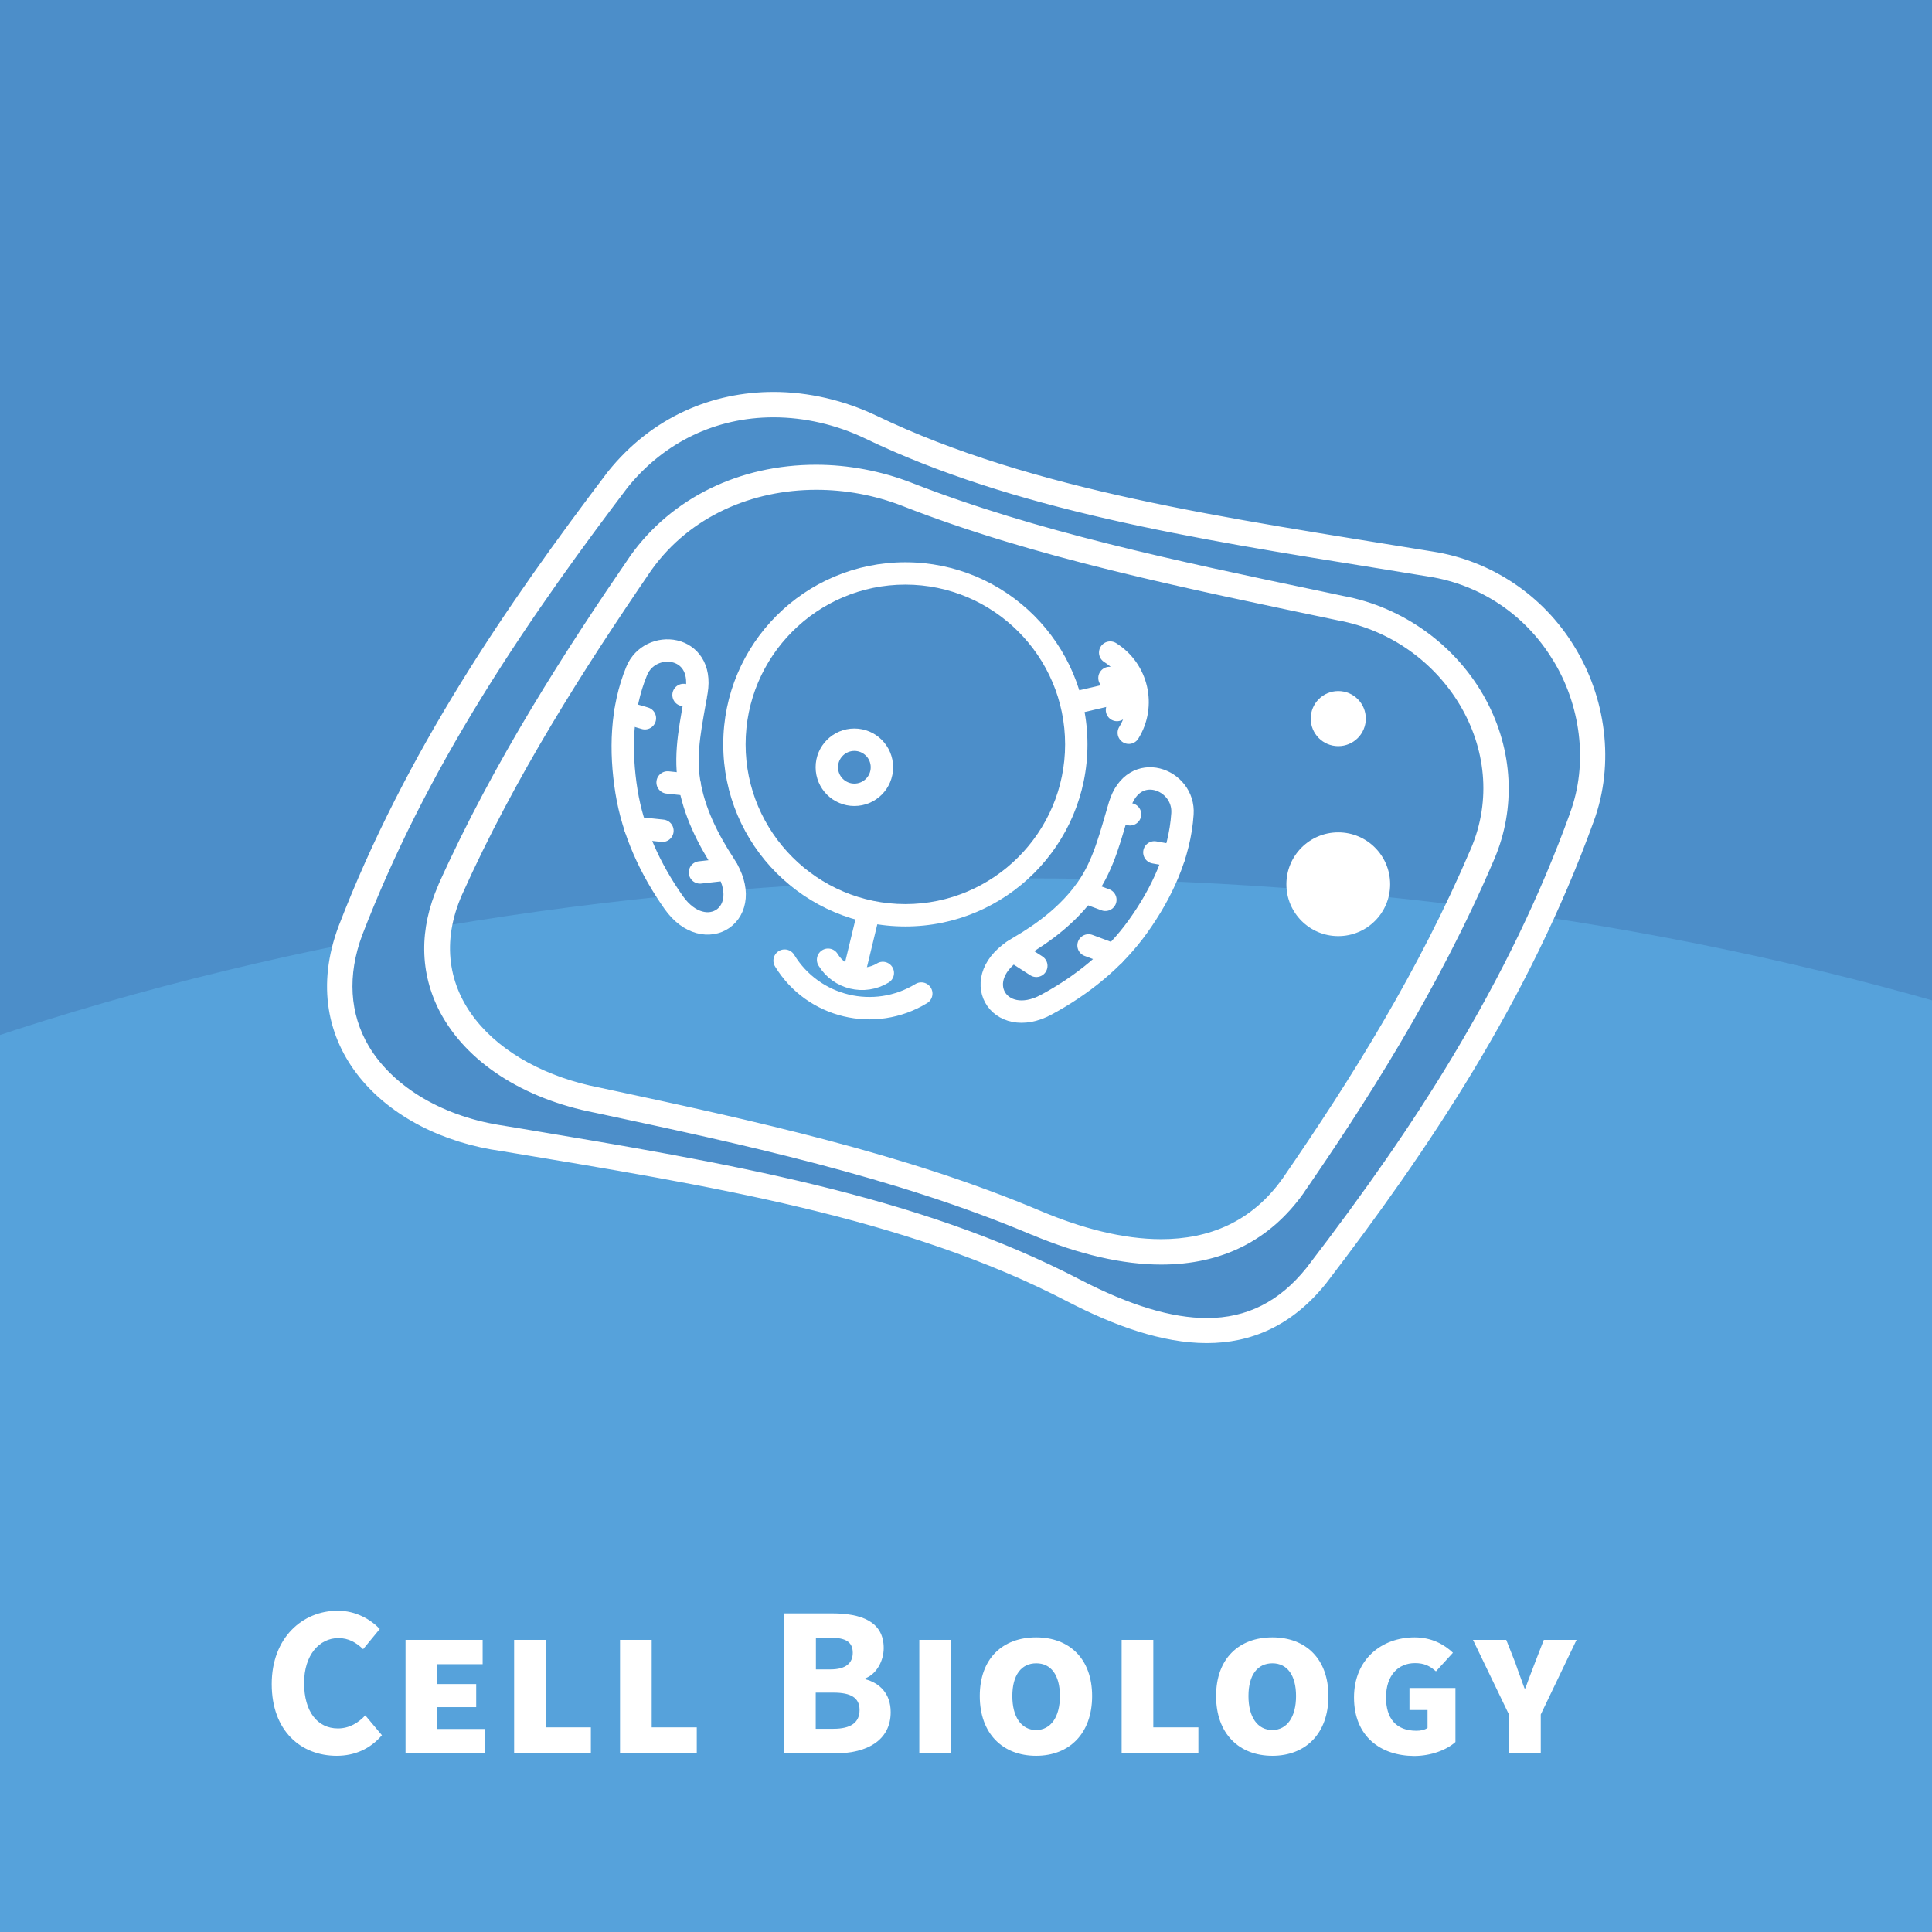 <?xml version="1.0" encoding="utf-8"?>
<!-- Generator: Adobe Illustrator 28.5.0, SVG Export Plug-In . SVG Version: 9.03 Build 54727)  -->
<svg version="1.1" id="Layer_1" xmlns="http://www.w3.org/2000/svg" xmlns:xlink="http://www.w3.org/1999/xlink" x="0px" y="0px"
	 viewBox="0 0 1080 1080" enable-background="new 0 0 1080 1080" xml:space="preserve">
<rect x="0" y="0" width="1080" height="1080" fill="#333333" stroke="none"/>
<g>
	<defs>
		<rect id="SVGID_1_" width="1080" height="1080"/>
	</defs>
	<clipPath id="SVGID_00000117637987622334696010000013873605783319083426_">
		<use xlink:href="#SVGID_1_"  overflow="visible"/>
	</clipPath>
	<g clip-path="url(#SVGID_00000117637987622334696010000013873605783319083426_)">
		<rect fill="#4C8EC9" width="1080" height="1080"/>
	</g>
	
		<ellipse clip-path="url(#SVGID_00000117637987622334696010000013873605783319083426_)" fill="#56A2DB" cx="571.5" cy="1123" rx="1125.5" ry="632"/>
	<g clip-path="url(#SVGID_00000117637987622334696010000013873605783319083426_)">
		<rect x="146.4" y="896" fill="none" width="743.3" height="95"/>
		<path fill="#FFFFFF" d="M151.9,941.4c0-25.9,17.2-41,36.9-41c10.1,0,18.3,4.8,23.5,10.2l-9.3,11.3c-3.9-3.7-8.1-6.2-13.8-6.2
			c-10.7,0-19.2,9.5-19.2,25.1c0,16.1,7.5,25.4,18.9,25.4c6.4,0,11.5-3.2,15.3-7.3l9.3,11.1c-6.5,7.6-15.1,11.5-25.3,11.5
			C168.4,981.5,151.9,967.8,151.9,941.4z"/>
		<path fill="#FFFFFF" d="M226.7,916.7h43.1v13.6h-25.4v11.1h21.8v12.9h-21.8v12.2H271v13.6h-44.3V916.7z"/>
		<path fill="#FFFFFF" d="M287.4,916.7h17.7v48.9h25.2v14.4h-42.9V916.7z"/>
		<path fill="#FFFFFF" d="M346.6,916.7h17.7v48.9h25.2v14.4h-42.9V916.7z"/>
		<path fill="#FFFFFF" d="M438.4,901.9h26.8c16.2,0,28.8,4.5,28.8,19.4c0,7-3.9,14.5-10.3,16.9v0.5c8,2.1,14.2,8,14.2,18.4
			c0,15.9-13.5,23-30.5,23h-29V901.9z M464.3,933.2c8.6,0,12.4-3.6,12.4-9.3c0-6-4-8.4-12.2-8.4h-8.4v17.7H464.3z M465.9,966.4
			c9.6,0,14.6-3.4,14.6-10.5c0-6.9-4.9-9.7-14.6-9.7h-9.9v20.2H465.9z"/>
		<path fill="#FFFFFF" d="M513.9,916.7h17.7v63.4h-17.7V916.7z"/>
		<path fill="#FFFFFF" d="M547.7,948.1c0-21,12.8-32.8,31.5-32.8c18.5,0,31.3,11.9,31.3,32.8c0,21-12.8,33.4-31.3,33.4
			C560.5,981.5,547.7,969.1,547.7,948.1z M592.5,948.1c0-11.7-5-18.3-13.2-18.3c-8.4,0-13.4,6.6-13.4,18.3s5,19,13.4,19
			C587.4,967,592.5,959.8,592.5,948.1z"/>
		<path fill="#FFFFFF" d="M627,916.7h17.7v48.9h25.2v14.4H627V916.7z"/>
		<path fill="#FFFFFF" d="M679.8,948.1c0-21,12.8-32.8,31.5-32.8c18.5,0,31.3,11.9,31.3,32.8c0,21-12.8,33.4-31.3,33.4
			C692.6,981.5,679.8,969.1,679.8,948.1z M724.5,948.1c0-11.7-5-18.3-13.2-18.3c-8.4,0-13.4,6.6-13.4,18.3s5,19,13.4,19
			C719.5,967,724.5,959.8,724.5,948.1z"/>
		<path fill="#FFFFFF" d="M756.9,948.9c0-21.4,15.5-33.6,33.9-33.6c9.5,0,16.6,4,21.4,8.6l-9.5,10.4c-3.4-3-6.5-4.6-11.7-4.6
			c-9.4,0-16.2,6.8-16.2,19.2c0,11.5,5.4,18.6,17,18.6c2.5,0,4.7-0.5,6.2-1.6v-10h-10.1v-12.3h25.7v30.2c-5,4.5-13.8,7.8-23.1,7.8
			C771.9,981.5,756.9,970.8,756.9,948.9z"/>
		<path fill="#FFFFFF" d="M843.5,958.4l-20.1-41.7H842l5.1,12.9c1.6,4.8,3.3,9.1,5.1,14.2h0.5c1.7-5,3.5-9.3,5.3-14.2l5-12.9h18.3
			l-20,41.7v21.7h-17.7V958.4z"/>
	</g>
	<g clip-path="url(#SVGID_00000117637987622334696010000013873605783319083426_)">
		<g>
			<path fill="#4C8EC9" stroke="#FFFFFF" stroke-width="12.519" stroke-miterlimit="10" d="M636.2,517.8
				c-13.2,18.5-31.3,33-51.3,43.8c-26.7,14.5-44.5-15-15.9-31.7c14.7-8.5,28.4-18.9,38.3-32.8c9.9-13.8,13.7-30.6,18.6-46.9
				c7.8-25.7,36.5-14.7,35.1,4.8C659.5,477.7,649.5,499.2,636.2,517.8z"/>
			
				<line fill="#4C8EC9" stroke="#FFFFFF" stroke-width="12.519" stroke-linecap="round" stroke-miterlimit="10" x1="579.3" y1="539.9" x2="566.4" y2="531.6"/>
			
				<line fill="#4C8EC9" stroke="#FFFFFF" stroke-width="12.519" stroke-linecap="round" stroke-miterlimit="10" x1="617.9" y1="503" x2="606.3" y2="498.7"/>
			
				<line fill="#4C8EC9" stroke="#FFFFFF" stroke-width="12.519" stroke-linecap="round" stroke-miterlimit="10" x1="622.7" y1="533.8" x2="608.5" y2="528.5"/>
			
				<line fill="#4C8EC9" stroke="#FFFFFF" stroke-width="12.519" stroke-linecap="round" stroke-miterlimit="10" x1="631.7" y1="455.2" x2="624.9" y2="454"/>
			
				<line fill="#4C8EC9" stroke="#FFFFFF" stroke-width="12.519" stroke-linecap="round" stroke-miterlimit="10" x1="656.5" y1="478.5" x2="645.3" y2="476.5"/>
		</g>
		<g>
			<path fill="#4C8EC9" stroke="#FFFFFF" stroke-width="12.519" stroke-miterlimit="10" d="M350.2,442.4
				c3.6,22.5,13.3,43.5,26.4,62.1c17.5,24.9,46.5,6.4,28.3-21.3c-9.3-14.2-17-29.6-19.7-46.4s1.4-33.5,4.2-50.3
				c4.4-26.5-26.1-29.5-33.5-11.4C347.2,396.2,346.6,419.9,350.2,442.4z"/>
			
				<line fill="#4C8EC9" stroke="#FFFFFF" stroke-width="12.519" stroke-linecap="round" stroke-miterlimit="10" x1="391.3" y1="487.7" x2="406.5" y2="486"/>
			
				<line fill="#4C8EC9" stroke="#FFFFFF" stroke-width="12.519" stroke-linecap="round" stroke-miterlimit="10" x1="373.2" y1="437.4" x2="385.5" y2="438.7"/>
			
				<line fill="#4C8EC9" stroke="#FFFFFF" stroke-width="12.519" stroke-linecap="round" stroke-miterlimit="10" x1="355.2" y1="462.8" x2="370.3" y2="464.4"/>
			
				<line fill="#4C8EC9" stroke="#FFFFFF" stroke-width="12.519" stroke-linecap="round" stroke-miterlimit="10" x1="382.1" y1="388.5" x2="388.7" y2="390.4"/>
			
				<line fill="#4C8EC9" stroke="#FFFFFF" stroke-width="12.519" stroke-linecap="round" stroke-miterlimit="10" x1="349.5" y1="398.3" x2="360.5" y2="401.5"/>
		</g>
		<g>
			<g>
				
					<line fill="none" stroke="#FFFFFF" stroke-width="12.519" stroke-linecap="round" stroke-miterlimit="10" x1="477.6" y1="543.1" x2="491.4" y2="486"/>
				<path fill="none" stroke="#FFFFFF" stroke-width="12.519" stroke-linecap="round" stroke-miterlimit="10" d="M493.5,543.9
					c-10.5,6.4-24.2,3.1-30.6-7.4"/>
				<path fill="none" stroke="#FFFFFF" stroke-width="12.519" stroke-linecap="round" stroke-miterlimit="10" d="M515,555.4
					c-26.2,16-60.4,7.8-76.4-18.4"/>
			</g>
			<g>
				
					<line fill="none" stroke="#FFFFFF" stroke-width="12.519" stroke-linecap="round" stroke-miterlimit="10" x1="623.9" y1="387.5" x2="590.4" y2="395.3"/>
				<path fill="none" stroke="#FFFFFF" stroke-width="12.519" stroke-linecap="round" stroke-miterlimit="10" d="M620.2,379
					c6.1,3.8,8,11.8,4.2,17.9"/>
				<path fill="none" stroke="#FFFFFF" stroke-width="12.519" stroke-linecap="round" stroke-miterlimit="10" d="M620.6,364.8
					c15.2,9.5,19.9,29.6,10.4,44.8"/>
			</g>
			<g>
				<path fill="#4C8EC9" d="M506.1,511.7c-52.7,0-95.5-42.9-95.5-95.5s42.9-95.5,95.5-95.5s95.5,42.9,95.5,95.5
					S558.8,511.7,506.1,511.7z"/>
				<path fill="#FFFFFF" d="M506.1,326.8c49.2,0,89.3,40.1,89.3,89.3s-40.1,89.3-89.3,89.3c-49.2,0-89.3-40.1-89.3-89.3
					S456.8,326.8,506.1,326.8 M506.1,314.3c-56.2,0-101.8,45.6-101.8,101.8s45.6,101.8,101.8,101.8c56.2,0,101.8-45.6,101.8-101.8
					S562.3,314.3,506.1,314.3L506.1,314.3z"/>
			</g>
		</g>
		<circle fill="#FFFFFF" cx="748.1" cy="401.7" r="15.4"/>
		
			<circle fill="#4C8EC9" stroke="#FFFFFF" stroke-width="12.519" stroke-linecap="round" stroke-miterlimit="10" cx="477.6" cy="428.9" r="15.4"/>
		<circle fill="#FFFFFF" cx="748.1" cy="494.3" r="29"/>
		<g>
			<path fill="#4C8EC9" d="M674.5,743.8c-20.9,0-45.1-7.3-74.1-22.2c-89.8-46.9-196.6-64.7-309.6-83.5l-9.1-1.5c-0.1,0-0.1,0-0.2,0
				c-36-5-66.5-22.9-81.4-47.9c-12-20.1-13.4-43.8-4.2-68.4c37.9-98.4,94.2-179.3,149.5-252.1c21.7-27,52.6-41.8,87-41.8
				c18.4,0,37.2,4.3,54.3,12.5C568.2,278,667.2,294,772,310.9c9.1,1.5,18.3,3,27.6,4.5c30.9,4.8,58,23,74.2,49.7
				c17.1,27.6,21,62.8,10.2,92c-37.8,104.3-96.2,188-148.4,256.1C719.1,733.7,699.1,743.8,674.5,743.8
				C674.5,743.8,674.5,743.8,674.5,743.8z M333.9,615c82.8,17.7,168.3,36,245.5,68.7c25.7,10.7,49.1,16.1,69.7,16.1
				c31.5,0,56.3-12.4,73.9-37c0,0,0-0.1,0.1-0.1c32.8-47.6,74.5-111.8,105.8-185.3c11.3-26.5,9.7-56.6-4.3-82.8
				c-15.2-28.4-43.3-48.8-75.1-54.6l-11.4-2.4c-82.9-17.4-161.1-33.9-231-61.3c-16-6.2-33.5-9.5-50.7-9.5
				c-40.5,0-76.1,17.4-97.9,47.7c0,0-0.1,0.1-0.1,0.1c-35.3,51.6-75.6,113.6-106.5,182.6c-10,22.7-9.8,45.2,0.6,65.1
				C265.9,588.1,296.4,607.8,333.9,615z"/>
			<path fill="#FFFFFF" d="M432.4,233.3c17.4,0,35.1,4.1,51.2,11.8c82.5,39.7,182,55.8,287.4,72.7c9.1,1.5,18.3,3,27.6,4.5
				c0,0,0.1,0,0.1,0c28.8,4.5,54,21.4,69.2,46.4c0,0,0,0.1,0.1,0.1c7.7,12.4,12.7,26.8,14.5,41.5c1.9,15.3,0.2,30.6-4.9,44.3
				c0,0,0,0.1,0,0.1c-16.5,45.6-38.1,90.2-65.8,136.3c-22,36.6-47.9,74-81.5,117.8c-15.1,18.8-33.3,28-55.6,28
				c-19.7,0-42.9-7-70.8-21.4C512.8,667.9,405.5,650,292,631l-9.1-1.5c-0.1,0-0.3,0-0.4-0.1c-33.9-4.7-62.4-21.3-76.3-44.5
				c-10.8-18.2-12.1-39.7-3.7-62.2c17-44.1,38.9-87.8,67-133.3c28-45.4,58.2-86.4,81.4-117C371.3,247.2,400.2,233.3,432.4,233.3
				 M332.5,622c82.4,17.6,167.6,35.9,244.1,68.2c0,0,0,0,0.1,0c26.5,11.1,50.9,16.7,72.4,16.7c33.9,0,60.7-13.4,79.6-39.9
				c0-0.1,0.1-0.1,0.1-0.2c33-47.9,74.9-112.4,106.5-186.5c12.2-28.5,10.5-60.9-4.6-89c-16.2-30.2-46.1-52-80-58.2l-11.3-2.4
				c-82.6-17.3-160.5-33.7-230-60.9c-16.8-6.5-35.2-10-53.2-10c-42.8,0-80.6,18.5-103.7,50.7c-0.1,0.1-0.1,0.2-0.2,0.3
				c-35.5,51.8-76,114.2-107.2,183.7c0,0,0,0.1,0,0.1c-10.9,24.7-10.6,49.3,0.9,71.2C260.8,593.7,292.3,614.2,332.5,622
				 M432.4,219.1c-33.8,0-67.7,13.6-92.6,44.6c-56.5,74.5-112.9,156.3-150.5,254c-24.9,66.4,25.5,116.8,91.3,125.8
				c115.7,19.3,225.3,36.7,316.6,84.3c25.8,13.3,52.4,23,77.4,23c24.4,0,47.4-9.3,66.7-33.4c56.9-74.3,113.1-157.6,149.5-258
				c12.2-33,6.6-70-10.8-98.1c-17.3-28.4-46.3-47.9-79.1-53c-115.9-18.9-223.4-33.8-311.1-76C471.9,223.8,452.1,219.1,432.4,219.1
				L432.4,219.1z M649.1,692.7c-21.4,0-44.4-6.1-67-15.6c-75.8-32.1-159.8-50.5-246.8-69.1c-58.8-11.3-100.7-54.1-77-107.9
				c29.8-66.3,67.7-125.6,105.9-181.5c21.7-30.3,56.6-44.8,92.1-44.8c16.3,0,32.7,3,48.1,9c73.7,28.9,156.6,45.7,243.6,64
				c59,10.8,97.8,72.7,74.2,127.7c-29,68-66.6,128.2-105.1,184.1C699.7,683.2,675.7,692.7,649.1,692.7L649.1,692.7z"/>
		</g>
	</g>
</g>
<g>
</g>
<g>
</g>
<g>
</g>
<g>
</g>
<g>
</g>
<g>
</g>
<g>
</g>
<g>
</g>
<g>
</g>
<g>
</g>
<g>
</g>
<g>
</g>
<g>
</g>
<g>
</g>
<g>
</g>
</svg>
